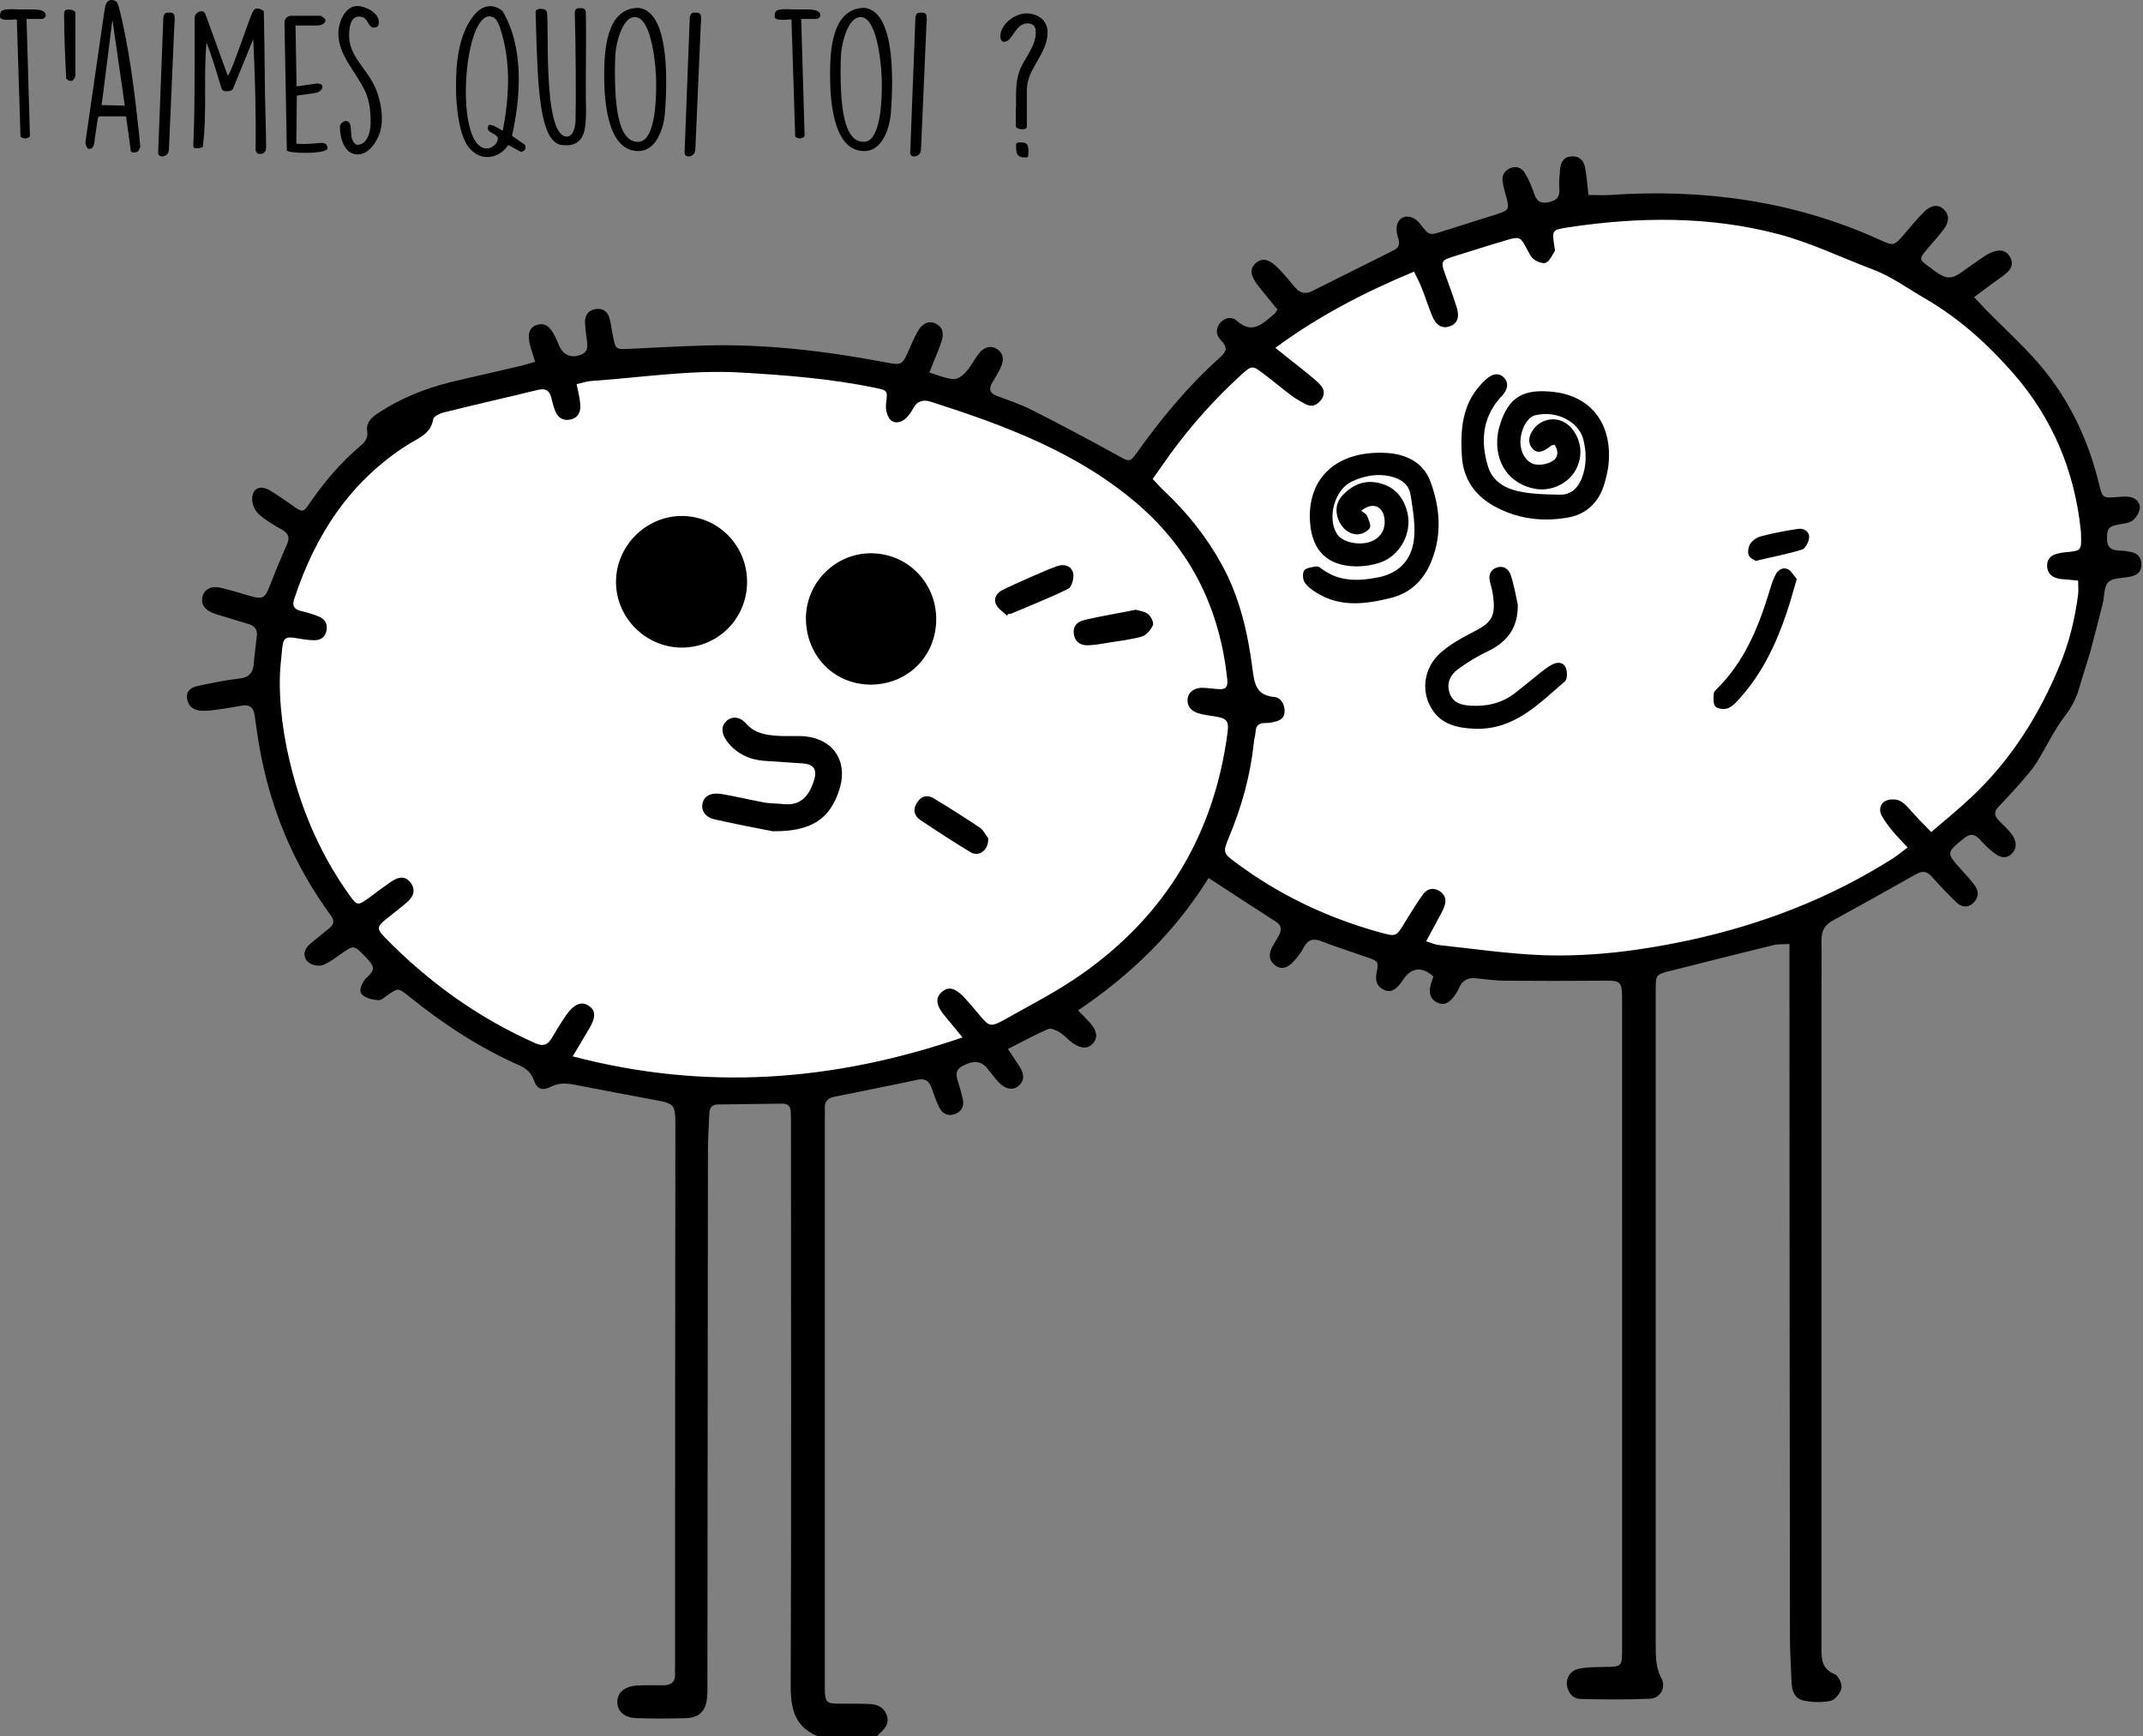 <svg xmlns="http://www.w3.org/2000/svg" viewBox="0 0 815.8 660.8" style="enable-background:new 0 0 815.8 660.8" xml:space="preserve">
  <rect x="0" y="0" width="815.8" height="660.8" fill="#808080" stroke="none"/>
  <style>
    .st4{fill:#fff}
  </style>
  <g id="Ma_Sexualité_générique">
    <path class="st4" d="M293.9 136c24.2 1.8 52.4 3.9 85.9 18.3 24.5 10.6 41 23.1 51.2 30.9 13.1 10 20.8 16.1 28 27 11.9 18 13.5 35.9 14.5 46.3 2.9 31.7-7.6 55.4-10.6 61.8-7.8 16.5-17.6 26.9-25.1 34.7-16.4 17.1-32.5 26.2-44.4 32.8-8.1 4.5-25.7 13.6-50.2 20.3-13.8 3.8-40.7 10.8-76.3 7.7-35.9-3.2-61.4-15-74.3-21.2-19.5-9.3-36.6-17.5-52.1-35.7-11.8-13.8-16.7-26.5-26.1-50.2C103.5 281 98 267.1 99 250.8c1.5-27.5 16.8-47.7 29-63.7 7.4-9.7 15.5-20.5 29.9-29.9 6.8-4.5 19.9-11.8 56-17.4 16.9-2.5 43.6-6.5 80-3.8z"/>
    <path class="st4" d="M436.8 174.6c7.6-13.3 16.7-21.7 29.9-33.8 7.1-6.5 29.5-26.3 64.7-41.5 6.3-2.7 36.8-15.6 79.2-19.3 13.9-1.2 30.9-2.6 53.1 1 11.1 1.8 34 6.5 59.8 20.3 20.8 11.1 41.6 22.2 56 46.3 11.9 19.8 14 39.4 15.4 53.1 1.4 12.6 2.6 25.7-1.9 41.5-3.1 10.9-8.2 18.8-18.3 34.7-8.8 13.8-14.3 22.4-24.1 31.9-7.7 7.4-14.9 11.8-29 20.3-22.9 13.8-34.3 20.7-50.2 26.1-5.7 1.9-1.1 0-50.2 9.7-15.6 3.1-23.4 4.7-34.7 3.9-9.3-.7-10.3-2.2-29-6.8-27.2-6.6-33.5-5.4-53.1-11.6-9.4-2.9-16.8-4.9-25.1-9.7 0 0-9-5.1-17.1-12.7-18.4-17.3-59.4-94.1-25.4-153.4z"/>
    <path d="M311.1 660.8c-8.5-3.6-10.1-10.3-10.1-19 .3-71.7.1-143.4.1-215.2 0-1.2 0-2.3-.1-3.5 0-2.1-1.2-3-3.2-3-8.2.1-16.3.2-24.5.3-2.7 0-3.3 1.8-3.3 4-.2 4.7-.5 9.3-.5 14-.1 67.1-.1 134.1-.2 201.2 0 2.3.1 4.7-.2 7-.5 4.8-3 7.2-7.8 7.4-6.3.2-12.7.2-19 0-4.5-.1-7.2-2.5-7.3-6-.1-3.6 2.7-6.1 7.4-6.4 3.3-.2 6.7-.1 10-.1 3.1 0 4.7-1.2 4.6-4.5-.1-1.3 0-2.7 0-4 0-67.9 0-135.8.1-203.7 0-9.2 0-9.2-8.9-10.8-9.8-1.8-19.6-3.7-29.4-5.6-3.2-.6-6.1-.8-9.2.8-3.1 1.6-5.2.9-6.3-2.4-1-2.8-2.7-4.4-5.2-5.6-15.5-6.8-29.5-16-42.6-26.6-3.9-3.1-3.9-3.1-8-.3-1.1.8-2.3 2-3.4 1.9-2-.1-4.3-.6-5.8-1.7-1.9-1.4-1-3.6.1-5.4.3-.4.5-.9.9-1.2 4-3.6 3.2-4.6-.5-8.5-4-4.2-4.2-4.2-9-.8-2 1.4-4 3-6.3 4-2.6 1.2-6.1 0-7.1-2-1.3-2.6.1-4.5 2-6.1 2.3-1.9 4.6-3.8 7-5.7 1.7-1.4 2-2.9.6-4.7-.8-1.1-1.5-2.2-2.3-3.3-14-20-22.3-42.2-25.8-66.3-.3-2.3-.7-4.6-1-6.9-.4-2.9-2-4-4.8-3.5-3.1.5-6.2 1.1-9.4 1.5-2.1.3-4.3.6-6.4.4-2.8-.2-4.7-1.8-5.1-4.6-.4-2.9 1.6-4.3 4.1-4.8 5.2-1.1 10.4-2.2 15.7-2.8 3.7-.4 5.3-2.1 5.6-5.6.3-3.6.8-7.3 1.2-10.9.2-2.4-1.1-3.7-3.3-4.3-3.2-1-6.4-1.9-9.5-2.9-1.3-.4-2.6-.7-3.8-1.2-3.5-1.4-4.8-3.6-4.1-6.4.7-2.7 3.4-4.1 6.8-3.3 3.4.8 6.7 1.8 10.1 2.8 6.3 1.9 6.8 1.5 9.1-4.5 1.9-5 4-9.9 6.1-14.7 1.2-2.6.7-4.2-1.9-5.7-3-1.7-6.1-3.5-8.7-5.8-1.4-1.2-2.5-3.6-2.6-5.4-.2-4.3 2.8-6 6.6-3.8 3 1.7 5.8 3.8 8.7 5.8 3.9 2.7 4.1 2.8 6.6-.9 5.5-8 11.7-15.3 19.1-21.6 1.7-1.4 3.2-3 2.8-5.5-.6-3.5 1.6-5.5 4.2-7.2 8.4-5.5 17.6-9.3 27.4-11.7 8.7-2.1 17.5-4 26.2-6.1 1.9-.4 3.8-1 6.1-1.7-.7-2.2-1.2-3.8-1.7-5.5-1.4-4.6-.7-7.5 2.3-8.5s5.1.4 7.1 4.6c.6 1.2 1.1 2.4 1.6 3.6 1.7 3.6 5 4.6 8.6 2.9 2.1-1 2.1-2.8 1.9-4.6-.3-2.5-.7-4.9-.8-7.4-.1-2.9 1.3-4.8 4.3-5.2 2.8-.3 4.4 1.2 5.1 3.8.6 2.2.8 4.6 1.3 6.8.9 4.7 1.1 4.8 5.8 4.6 9.8-.5 19.6-1 29.4-1.3 23-.6 45.8 2.1 68.4 6.4 6.2 1.2 6.5 1.1 9-4.7 1-2.3 2-4.6 3.2-6.8 1.9-3.4 4.3-4.4 6.9-3.3 2.6 1.2 3.5 3.6 2.2 7.2-1.2 3.6-2.8 7-4.5 11.5 3.3 1 6.2 2.3 9.2 2.5 1.5.1 3.6-1.4 4.8-2.8 1.9-2.1 3.1-4.7 4.8-6.9 2.1-2.7 4.8-3.2 7-1.7 2.3 1.5 2.8 3.9 1.3 7.1-.9 2-2.1 3.8-3.2 5.7-1.4 2.4-.9 4 1.8 5 4.5 1.7 9.1 3.2 13.4 5.4 11.1 5.6 22.1 11.5 33 17.5 4 2.2 4.2 2.4 6.9-1.3 9.4-13.2 19.7-25.6 31.8-36.4 2.7-2.4 2.5-4.1.1-6.5-1.9-1.8-1.9-4.4-.3-6.4 1.7-2.1 4.5-2.6 6.3-1 6.2 5.6 10.1 1 14.4-2.5.4-.3.6-.8 1.2-1.7-2.3-2.8-4.7-5.7-7.1-8.7-3.2-4.1-3.6-6.6-1.3-8.8 2.5-2.4 5.4-1.7 9 2.1 2.2 2.3 4.2 4.7 6.2 7.1 1.8 2.1 3.9 2.5 6.2 1.4l31.2-15.6c2.2-1.1 2.5-2.6 1.7-4.9-.6-1.7-.8-4.1-.1-5.6 1.6-3.4 5.9-3 8.5.4 3.5 4.5 3.4 4.5 8.7 2.8 7-2.2 14-4.4 20.9-6.6 4.2-1.4 4.4-1.9 3.3-6.1-.6-2.1-1.2-4.2-1.5-6.3-.3-2.4.8-4.2 3.2-5.1 2.5-.9 4.4.3 5.5 2.3 1.4 2.4 2.5 5.1 3.4 7.7 1 3 2.7 3.7 5.7 3 3.1-.7 4-2.2 3.8-5.2-.2-2.5.1-5 .3-7.4.3-2.8 1.6-4.8 4.7-4.8 3 0 4.5 2 4.9 4.7.5 3.1.8 6.2 1.2 10 2.8 0 5.6.2 8.3 0 35.4-2.4 69.7 2.2 102.2 16.9 5.7 2.6 5.7 2.7 9.9-2.2 2.4-2.8 4.7-5.6 7.3-8.2 2.7-2.7 5.3-3 7.5-1.1 2.1 1.9 2.3 4.7.1 7.6-1.9 2.5-4 4.9-6.1 7.3-3.5 4.1-3.5 4.2.7 7.2l2.4 1.8c4 2.8 6 2.8 9.9 0 2.8-2 5.7-4.1 8.6-6 1.2-.8 2.6-1.5 4-1.9 2.3-.6 4.3-.1 5.6 2.1 1.4 2.2.8 4.3-.9 5.9-1.8 1.7-4 3-6 4.5-2.1 1.6-4.2 3.1-6.7 5 1.8 1.9 3.1 3.3 4.4 4.7 7 7.1 14.4 13.8 20.9 21.4 11.1 13.2 18.3 28.5 22.3 45.2 1.3 5.2 1.4 5.2 6.8 4.8 1.5-.1 3-.3 4.5-.1 2.4.3 4.3 1.9 4.2 4.2-.1 1.7-1.4 3.7-2.7 4.8-1.3 1-3.4 1.2-5.2 1.5-4.1.8-4.6 1.5-4.6 5.5 0 3.7 2.1 4.4 5.1 4.5 1.5 0 3 .3 4.4.6 2.4.6 3.6 2.2 3.6 4.7 0 2.6-1.5 3.9-3.8 4.5-.2 0-.3 0-.5.1-2.9.6-6.6.4-8.3 2.1-1.8 1.8-1.4 5.6-2.2 8.4-1.5 5.9-3 11.9-4.6 17.8-1.3 4.6-2.9 9.2-4.2 13.8-1.1 4-2.9 7.5-5.5 10.9-4.2 5.5-7.2 12-10.9 17.9-1.8 2.9-4.2 5.4-6.4 8-2.6 3-5.4 5.9-8.1 8.8-1.8 1.9-1.4 3.5.3 5.2 1.5 1.5 3.1 3 4.5 4.7 2.3 2.9 2.4 5.7.5 7.7-2 2.1-4.4 2-7.5-.6-1.7-1.4-3.2-2.9-4.7-4.5-2-2.3-3.7-2.6-6.3-.5-6.6 5.4-6.7 5.3-.9 11.8 1.8 2 3.6 3.9 5.2 6.1 1.7 2.3 1.4 4.7-.7 6.7-2.1 1.9-4.4 1.5-6.3-.3-3.2-3.1-6.4-6.4-9.3-9.7-1.8-2.1-3.5-2.5-6-1.1-10.6 6-21.2 11.9-31.8 17.7-2.9 1.6-4.3 3.8-4.3 7.2.1 7 0 14 0 21v248.6c0 4.4.1 8.1 5.1 10.1 1.4.6 2.8 3.7 2.5 5.3-.4 1.9-2.4 4.4-4.1 4.8-3.3.7-7 .6-10.3-.1-3.3-.6-4.5-3.7-4.6-6.9-.2-5.8-.6-11.6-.6-17.4-.1-84.5-.2-169.1-.2-253.6v-10.1c-2.6.2-4.5 0-6.3.5-13.1 3.2-26.1 6.5-39.2 9.8-5.3 1.3-5.4 1.5-5.4 7.1v249.6c0 4.3 0 8.5 2.2 12.6 1.8 3.5-.4 7.5-4.4 7.7-8.8.4-17.6.3-26.4.1-3-.1-4.7-2.3-5.2-5.2-.4-2.8 1.4-5.7 4.5-6.3 3.2-.7 6.6-.6 9.9-.7 6.5-.1 6.6-.1 6.6-6.8V381.6c0-8.5-.1-8.4-8.5-8.3-12 .1-23.9.1-35.9 0-3.6 0-7.3-.5-10.9-.9-3.2-.4-5.5.6-6.8 3.7-.6 1.4-1.4 2.7-2.4 3.8-1.5 1.8-3.2 2.9-5.7 1.8-2.5-1.1-3.3-3.2-2.9-5.7.2-1.5.8-2.8 1.3-4.3-4.3-3.8-8.1-3.5-11.2.7-.5.7-.9 1.4-1.4 2-1.7 2.1-3.6 3.7-6.4 2.3-2.6-1.3-3.2-3.4-2.7-6.2.9-4.6.7-4.6-3.5-6.1-5.8-2-11.7-3.9-17.4-6.1-3.3-1.3-5.3-.6-6.9 2.5-.9 1.8-2.2 3.4-3.5 4.9-2.5 2.9-5.1 3.5-7.3 1.7-2.6-2-2.4-4.5-1-7.1.8-1.5 1.7-2.9 2.5-4.3.9-1.8 1.1-3.6-.8-4.9-8.5-5.5-17-11-26-16.9-12.8 20.5-29.4 36.7-49.7 50.4 1.9 1.9 3.3 3.4 4.7 4.9 2.5 2.8 2.9 5.5 1 7.6-1.9 2.2-4.4 2.2-7.6 0-1.8-1.2-3.2-2.9-5-4.1-1.3-.8-3.4-1.8-4.5-1.3-5.1 2.2-10 4.9-15.3 7.6 1.8 2.7 3.2 4.7 4.5 6.8 1.5 2.4 2.1 5-.4 7.2-2.1 1.8-4.9 1.4-7.5-1.2-1.7-1.8-3.1-3.9-4.8-5.8-2.3-2.6-5.2-2.6-9-.6-3.1 1.6-2.5 3.8-1.7 6.4.7 2.1 1.2 4.1 1.7 6.2.6 2.6-.3 4.7-2.8 5.7-2.7 1.1-5 0-6.2-2.6-1.2-2.4-2-4.9-2.9-7.4-.9-2.6-2.4-3.6-5.3-3-10.6 2.3-21.2 4.3-31.8 6.5-2.5.5-3.7 2-3.5 4.6.1 1.3 0 2.7 0 4v212.7c0 10.8-.5 9.6 9.7 9.7 2.3 0 4.7 0 7 .1 3 .1 5.6 1 6.8 4.1 1.2 3-.4 5.1-2.5 7-.4.3-.7.7-1 1.1h-22.9zm55.3-265.9c-2.9-3.6-5.1-6.2-7.3-8.9-2.8-3.6-3-6.2-.6-8.4 2.4-2.1 4.9-1.7 8.2 1.7 2.2 2.3 4.2 4.7 6.2 7.1 3.5 4.2 4.2 4.6 8.8 2.1 10.1-5.7 20.6-11 30.1-17.7 31.9-22.4 50.4-53.2 55.5-91.9.6-4.5-.3-5.5-4.8-6.2-2.1-.3-4.3-.6-6.3-1.2-2.6-.8-4.4-2.5-4.1-5.5.3-2.6 2.6-4.3 5.9-4.2 2 .1 4 .4 6 .5 2.6.2 3.5-.8 3.2-3.6-2.8-26.8-13.7-49.3-34.3-67-22.9-19.6-50.5-29.8-78.6-38.8-2.8-.9-5.2-.3-6.7 2.6-.7 1.3-1.6 2.6-2.6 3.6-2.1 2.1-5.1 2.3-6.5.1-1-1.5-1.4-3.7-1.2-5.5.6-5.1.7-5.1-4.3-6.1-16.8-3.5-33.9-4.8-51-5.8-19-1.1-37.8 1.9-56.7 3.2-1.9.1-3.7.8-5.8 1.2.6 3 1.3 5.5 1.4 7.9.2 2.7-.8 5-3.8 5.6-2.9.6-4.8-.8-5.8-3.4-.6-1.5-1-3.2-1.4-4.8-.7-2.7-2-3.8-5.1-3.1-11.9 2.9-23.9 5.6-35.9 8.6-1.5.4-3.8 1.5-4 2.6-.9 5.6-5.6 7.1-9.4 9.5-22.2 14-35.5 34.5-43.5 58.9-.8 2.4-.2 3.8 2.3 4.5 2.4.6 4.8 1.2 7.1 2.2 2.2.9 3.4 2.8 2.9 5.2-.4 2.5-2.1 3.8-4.6 3.8-2.3 0-4.6-.4-6.9-.8-4.1-.7-5-.1-5.4 4.1-.4 4.1-.9 8.3-.9 12.4 0 13.2 2.3 26.1 6 38.8 4.5 15.3 11.2 29.5 20.5 42.5 3 4.1 3.2 4.1 7.4 1.1 2.8-2.1 5.6-4.2 8.5-6.2 3.3-2.2 5.7-2 7.5.5 1.9 2.7 1 5.1-1.2 7.1-2.7 2.4-5.7 4.6-8.5 6.9-3.1 2.5-3.3 3.5-.5 6.4 16.6 17.1 35.7 30.9 57.6 40.6 2.9 1.3 4.7.7 6.2-1.9 1.8-3 3.6-6 5.6-8.9 3-4.2 5.9-5.3 8.6-3.4 2.6 1.8 2.7 4.3 0 8.8-1.9 3.3-3.9 6.5-6.2 10.4 50.4 13.2 99 9.7 148.4-7.2zm368.8-78.2c5.4-4.6 10.5-8.8 15.3-13.3 15-14.1 25.8-31.2 33.6-50.2 3.6-8.6 5.8-17.6 7-26.9.2-1.7 0-3.5 0-5.3-1.8-.2-3-.3-4.1-.4-1.3-.1-2.7-.1-3.9-.5-2.3-.6-3.7-2.1-3.8-4.6-.1-2.6 1.3-4 3.6-4.7 1.1-.3 2.3-.5 3.4-.6 6-.5 6.1-.7 5.9-6.5 0-.7 0-1.3-.1-2-2.4-22.5-10.7-42.4-25.6-59.5-9.8-11.2-20.6-21-33.7-28.6-6.6-3.8-12.8-8.4-20-11.1-12-4.5-23.6-10.2-35.9-13.4-26.2-6.9-53-6.6-79.7-2.6-6.4 1-6.4 1-5.5 7.2.1.7.4 1.5.1 2-1 1.6-1.9 3.7-3.3 4.3-1.2.5-3.5-.4-4.7-1.4-1.2-.9-1.9-2.7-2.7-4.1-2.1-4.1-2.7-4.5-6.9-3.3-7.2 2.1-14.3 4.4-21.4 6.6-4.1 1.3-4.3 2-2.8 6.2 1.6 4.4 3.2 8.7 4.6 13.2 1.1 3.7.1 6-2.7 7-2.7 1-5.1-.2-6.6-3.7s-2.6-7.2-4-10.7c-.8-2.1-1.9-4.1-3-6.4-18.8 7.8-36.2 16.8-52.8 29 4.8 3.8 8.8 7 12.8 10.2 1.5 1.3 3.1 2.5 4.4 4 1.5 1.6 1.7 3.6.3 5.5s-3.3 3-5.6 1.9c-2.1-1-4.1-2.2-6-3.6-3.6-2.7-7-5.6-10.6-8.3-3.9-3-4.3-3-8 .3-10 9.1-19 19.1-27 30-2.3 3.2-4.6 6.5-7 9.9 1.7 1.8 3 3.3 4.4 4.6 8.7 8.2 16 17.3 21.8 27.8 6.9 12.5 10 26 11.8 39.9.7 5.4 1.3 10.1 8.3 10.7 2.5.2 4.1 2.9 3.9 5.7-.1 3-2.6 3.5-4.9 4-.8.2-1.7.2-2.5.2-2.1 0-3.5.8-3.6 3.2-.1 1.5-.6 2.9-.7 4.4-1.3 12.5-4.7 24.5-9.5 36-2.3 5.5-2.2 6 2.6 9.5 16.6 12.4 35 21.1 54.9 26.6 6.2 1.7 6.2 1.7 9.5-3.8 2.3-3.7 4.5-7.4 7.1-10.9 1.4-1.9 3.6-2.4 5.8-1.2 2.2 1.2 3 3.3 2.3 5.5-.6 2-1.8 3.9-2.8 5.8-1.3 2.6-2.8 5.1-4.3 8 2 .6 3.2 1.2 4.5 1.4 13.4 1.4 26.7 3.4 40.2 3.9 18.7.6 37.2-1.8 55.4-5.7 27.7-6 53.8-16 77.8-31.3 1.7-1.1 3.3-2.5 5.4-4-2.1-2.3-3.9-4.1-5.5-6-1.6-1.9-3.1-3.9-4.3-6-1.2-2.1-.8-4.6 1.3-5.7 1.5-.8 4-.8 5.5-.1 2 1 3.5 3 5.1 4.7 2 2.3 4.2 4.5 6.9 7.2z"/>
    <path d="M356.4 235.9c-.1 14.1-11.1 24.8-25.2 24.7-14-.2-24.5-11.3-24.4-25.5.2-13.6 11.4-24.6 24.9-24.5 13.9.1 24.8 11.3 24.7 25.3zm-72-14.2c-.1 13.9-11.3 25-25.2 24.8-13.5-.2-24.7-11.4-24.7-25 0-13.7 11.4-25.1 25.1-25.1 13.9.1 24.9 11.3 24.8 25.3zm9.7 94.7c-5.1-1-13.6-2.6-22-4.5-3.6-.8-5.2-3.3-4.7-6 .6-2.9 3.2-4.3 7.1-3.7 5.4.9 10.7 2.2 16.1 3.2 2.6.5 5.3.4 7.9.7 5.7.5 9.4-2.3 11.5-9.5 1.1-3.8-.4-5.7-4.3-6-5-.4-9.9-.6-14.9-1-5.7-.5-10.6-2.8-14.1-7.5-2.2-3-2.2-5.7-.2-7.6 2-1.9 5-1.9 7.5.9 3.4 3.8 7.6 4.4 12.1 4.7 3 .2 6 0 9 .1 12 .5 18.2 9.6 14.2 21-3.5 10.5-10.5 15.4-25.2 15.2zm89.2-82.1c-1.4-1.4-3.3-2.5-4.1-4.2-1.1-2.2.2-4.3 2.2-5.4 3.4-1.7 6.9-3.2 10.4-4.8 3.5-1.5 7-3.1 10.6-4.4 2.7-1 5.5-.1 6.1 2.6.5 1.8-.5 5.3-1.8 6-7.1 3.5-14.5 6.4-21.8 9.5-.3.1-.7 0-1 .1l-.6.6zm-7.1 84.8c.2 4.5-3.5 7.2-6.7 5.3-6.5-3.9-12.9-8.1-19.2-12.3-2.3-1.6-2.9-4-1.2-6.6 1.6-2.5 3.9-3.1 6.4-1.6 5.9 3.6 11.8 7.3 17.6 11.2 1.5 1.1 2.3 3.1 3.1 4zm56.2-87c1.3.4 3.3.6 4.7 1.7 1.1.9 2.2 3.2 1.8 4.2-.8 1.7-2.5 3.8-4.2 4.3-4.3 1.2-8.8 1.7-13.2 2.4-2.3.4-4.6.8-6.9.9-2.8.2-5-.8-5.7-3.7-.7-2.9.6-5.1 3.9-5.9 6.3-1.5 12.7-2.5 19.6-3.9zm159.4-62.8c-.7.2-.9.1-1.1.2-3.8 3-5.8 3.2-7.6.9-1.8-2.3-.9-5.8 1.9-8.4 4.2-3.7 10.2-3 13.6 1.4 3.7 4.8 4 10.8 1 15.9-2.9 4.9-9.2 7.8-15 6.8-10.1-1.7-16-10.3-14.4-21 .1-.8.3-1.6.5-2.4 3.4-12 9.5-14.8 20.9-13.5 15 1.8 22.6 13.3 20.6 28.7-.3 2-.8 3.9-1.3 5.8-2 7.2-6.7 12-14 13.3-9.2 1.6-18.2.7-26.7-3.6-8.3-4.1-13.2-10.7-13.7-19.9-.6-9.8.1-19.4 7.2-27.1 1-1.1 2.1-2.2 3.3-3 1.8-1.2 3.8-1.4 5.5.3 1.6 1.7 1.6 3.6.4 5.5-.5.8-1.2 1.6-1.9 2.3-6.8 7.8-7.4 16.8-4.5 26.2 1.7 5.5 6.5 8.2 11.5 9.3 5.1 1.1 10.5 1.2 15.8 1.3 4.1.1 6.8-2.4 8.3-6.1 1.9-4.8 1.9-9.7.7-14.7-1.6-6.8-10-11.5-18.5-9.4-3.1.8-5.6 5.9-5.5 10.4.1 4 2.3 7.7 5.8 8.3 2.1.3 4.7-.2 6.4-1.3 2.2-1.3 2.4-3.8.8-6.2zm-73.6 25.1c.8.7 1.8 1.1 2.2 1.9.6 1.5 1.7 3.8 1 4.8-.9 1.3-3.2 2.4-4.9 2.3-3.4-.2-5.7-2.5-7-5.6-1.3-3.4-.9-6.6 1.6-9.3 3.8-4 8.4-6 14-4.6 6 1.4 9.3 5.6 10.7 11.3 1.8 7.7-2.8 16.3-10.3 18.9-2.9 1-6.2 1.5-9.3 1.5-11-.2-16.8-6.1-17.5-17-1-15.2 8.3-25.3 24.2-26.2 2.3-.1 4.7-.1 7 .2 6.7.9 12.2 4.2 14.6 10.6 3.7 9.9 4.5 20.1.5 30.2-2.9 7.3-7.9 12.3-15.5 14.2-9.7 2.4-19.4 3.7-28.5-2.1-1.7-1.1-3.4-2.3-4.4-3.9-.7-1.1-.8-3.6-.1-4.5 1-1.1 3.1-1.2 4.7-1.5.7-.1 1.5.6 2.2 1.1 6.7 4.9 14.1 4.5 21.6 3 8.1-1.7 12.9-7.2 13.4-15.9.3-5.1-.6-10.2-1.4-15.3-.6-4-3.4-6.1-7.4-7.1-5.3-1.3-10.3-.3-15 1.9-6.6 3.1-9.5 13.9-5.6 20 2 3.2 8.8 4.6 13.2 2.7 3.8-1.6 5.6-5.2 4.7-9.4-1-4.3-4.7-5.4-8.7-2.2zm59.6 35.8c.1 8.8-4 14.2-11.6 17.8-4 1.9-7.9 4.3-11.4 6.9-2.7 2.1-4.2 5.1-3 8.8 1.3 3.9 4.5 4.7 7.9 4.9 6.3.4 12.2-.9 17.3-5 3.3-2.6 6.5-5.2 9.7-7.8 1.3-1 2.6-2 4.1-2.8 2-1.1 4.3-1 5.2 1 .7 1.5.7 4.5-.2 5.3-10 8.6-19.4 18.6-34.3 18.1-7.4-.3-13.9-1.9-17.4-9.3-3.1-6.6-1.5-14.7 4.6-19.9 3.5-3 7.6-5.3 11.7-7.4 7.6-3.8 9.1-6.1 7.9-14.5-.2-1.6-.7-3.2-1.1-4.9-.6-2.4.1-4.4 2.4-5.3 2.7-1 4.7.4 5.5 2.8 1.3 3.9 1.9 7.6 2.7 11.3zm106.2-9.8c-1.5 5.1-2.6 9.2-4 13.3-4 11.7-9.3 22.8-17.7 32.1-1.3 1.5-2.8 3.1-4.5 3.8-1.4.5-3.9.3-4.8-.7-.9-1-.7-3.2-.6-4.9 0-.7.8-1.4 1.4-2 10.1-10.1 15.4-22.7 19.5-36 .7-2.4 1.4-4.8 2.5-7 .9-2 2.8-3.3 4.9-2.3 1.4.8 2.3 2.6 3.3 3.7zm-15.6-6.9c-.4-.3-2.2-.9-2.7-2.2-.5-1.2-.1-3.3.7-4.5.9-1.2 2.5-2.3 4.1-2.7 4.6-1.2 9.3-2.1 14.1-2.8 2.1-.3 4.3 1.1 4.1 3.3-.1 1.6-1.4 4.2-2.7 4.6-5.5 1.7-11 2.7-17.6 4.3zM6.4 7.4c-4.3.3-6.3.2-6.4-1C.1 4 .1 3.2 7.4 3.6h5.9c1.5.1 4.1.3 4.1 2.3 0 .6-.8 1.3-1.4 1.3h-5.9l1.3 44.5c0 .6-1.4 1-1.8 1s-1.8-.3-1.8-1L6.4 7.4zm18-2.2c0-1.1.6-1.6 1.7-1.6.6 0 2.6.3 2.6 1.3v23.7c0 .8-.7 2.2-1.7 2.2-.8 0-1.1-.2-1.8-.9-.4-8.1-.8-16.6-.8-24.7zm13.3 39.1-.4.4-1.2 7.9c-.1 1-.1 4.1-2.1 4.1-.9 0-1.5-1.8-1.5-2.5 7.3-50.8 7.4-50.9 7.4-50.9.2-1.3.7-3.3 2.5-3.3.8 0 1.8.3 2.2 1l.6 1.5c4.1 16 6 32.5 7.8 49l.4 4.5c0 .1-.1.1-.1.1-.5 1.3-.8 1.9-2.1 1.9H51c-.4 0-1.1 0-1.2-.5L48 44.3H37.7zm1-4.3 8.8.2-4.7-32.7L38.7 40zM62.2 6.3c.5-1.4.8-1.5 2.3-1.5 2 0 2 .9 2 2.9 0 .2-.1 1.1-.1 1.3l-2.1 47.9c-.1 3.1-4.1 3.4-4.1 1.3l2-51.9zm34.2 8.6-7.6 18.6c-.1 1.4-3.4 1.5-4 .9-.1-.1-.4-.6-.5-.8-1.8-5.9-3.4-11.7-5.7-17.4-1.2 13.2.3 26.6-1.4 39.7-.8.5-1.3.5-2.2.5-1.5 0-1.4-.3-1.4-1.7 0-2.2.6-3.7.5-47.9 0-2.1 3.2-3.7 4.1-1.4l8.5 23.4c2-2.3 8.1-22 9.7-24.6.7-1.4 2.2-1.2 4 0 .1 0 .4 23.1.5 33 .1 6.2.4 12.7.4 19 0 1.3-.8 2.4-2.2 2.4-1.1 0-1.4-.3-1.8-1.4.2-14.1-.2-28.2-.9-42.3zm11.9-6.4c0-1.3 1.2-2.5 2.5-2.5h11.1c.4 0 1.8 1 1.9 1.4.1.1.1.2.1.3 0 1.4-1.9 2-3 2h-8.4l.4 23.2 7.6-1.1h.3c3.3 0 2 3.2-.8 3.6l-7 1-.2 18.3c.6.1 3 .1 3.6.1 4.7 0 8.1-1.6 8.3 1.6.1 2.4-15.5 2.1-15.5.8l-.9-48.7zm23.8 37.6c2.8.8.1 7 3.6 9h.4c3.9 0 5-5.4 5-8.3 0-3.8-.3-8-1.9-11.6-3.3-7.6-10.4-13.9-10.4-22.5 0-3.9 2.4-10.4 7.2-10.4 3.1 0 8.2 2.5 8.2 6.1 0 1.3-.4 2.1-1.8 2.1-2.7 0-1.9-4.2-5.7-4.2-3.6 0-3.8 5-3.8 7.4 0 7.1 6 12 9.1 17.9 2.9 5.4 4.3 13.2 2.7 18.6-1.1 3.6-4.3 8.6-8.5 8.6-5.2 0-6.8-6.4-6.8-10.6 0-1.2 1.6-2.4 2.7-2.1zm48.6-40.6c3.4-4 7.5-3.9 10.6-1.3 8.3 13.9 6.9 33 3.6 47.5l4.9 3.4c1 1.8-.8 2.7-1.5 2.7l-4.8-2.6c-3.3 5-10 6.4-14.3 1.7-4.6-4.2-5.6-17.4-5.6-23.1-.1-9.2.8-20.9 7.1-28.3zm5.7.7c-10.2 0-13.4 50.3-1.1 50.3h.4c1.8-.2 3.8-2 3.8-3.7 0-2-3.8-2-3.8-4 0-.5.1-.8.5-1.3 1.7 0 3.6 1.4 5.2 2.3 2.5-13.2 3.2-26.4-1-39.1-.5-1.4-1.5-4.3-3.4-4.3-.2-.2-.4-.2-.6-.2zm29.2 49.1c-.5 0-1.1-.1-1.7-.1-8.6-1-9.2-22.3-9.9-46.8l-.1-3.4v-.5c0-1.5 3.7-1.5 4.2-.1 1.2 2-1.9 47.6 7.7 47.6 2.5 0 3.2-4 3.3-5.9.2-8.7.1-28.2-.3-41.7.4-1.1.8-1.3 2-1.3 1.1 0 2.1.2 2.2 1.4.3 12.3-.2 24.8.1 37.7-.1 6.2-.2 13.1-7.5 13.1zM243.1 3c12.5 1.4 10.7 31.2 10 40.5-.5 5.1-3.1 14-10.1 14-12.4 0-13-21.1-13-29.3.1-8.9.7-25.2 13.1-25.2zm-9 24.9c0 20.5 3.8 26.1 8.8 26.1 6.9 0 6.9-17.8 6.9-22.2v-.3c0-5.4-1.5-25-8.1-25-5.3 0-7.5 11.7-7.5 15.2-.1 2.3-.1 4.3-.1 6.2zm28.5-21.6c.5-1.4.8-1.5 2.3-1.5 2 0 2 .9 2 2.9 0 .2-.1 1.1-.1 1.3l-2.1 47.9c-.1 3.1-4.1 3.4-4.1 1.3l2-51.9zm38.7 1.1c-4.3.3-6.3.2-6.4-1 .1-2.4.1-3.2 7.4-2.8h5.9c1.5.1 4.1.3 4.1 2.3 0 .6-.8 1.3-1.4 1.3H305l1.3 44.5c0 .6-1.4 1-1.8 1s-1.8-.3-1.8-1l-1.4-44.3zM329.1 3c12.5 1.4 10.7 31.2 10 40.5-.5 5.1-3.1 14-10.1 14-12.4 0-13-21.1-13-29.3 0-8.9.7-25.2 13.1-25.2zM320 27.9c0 20.5 3.8 26.1 8.8 26.1 6.9 0 6.9-17.8 6.9-22.2v-.3c0-5.4-1.5-25-8.1-25-5.3 0-7.5 11.7-7.5 15.2-.1 2.3-.1 4.3-.1 6.2zm28.5-21.6c.5-1.4.8-1.5 2.3-1.5 2 0 2 .9 2 2.9 0 .2-.1 1.1-.1 1.3l-2.1 47.9c-.1 3.1-4.1 3.4-4.1 1.3l2-51.9zm38.3 34.6c0-5.1-.4-10.5 1.9-15.3 2-4.3 5.6-8.3 5.6-13.2 0-2.1-.7-3.5-3.2-3.5-4.7 0-5.6 7-8.8 7-1.1 0-1.5-1-1.5-2 0-4.9 5.8-8.8 9.9-8.8 4.3 0 8.1 2.6 8.1 7.2 0 8.3-7.9 13.7-7.9 22v13.9c0 .9-1 1-1.6 1-.8 0-2.1-.1-2.6-1v-7.3zm0 13.8c.6-.6 1.1-.5 1.8-.5 2.5 0 2.9 1 2.9 3.4 0 .2-.1 1.5-.1 1.8-.1.7-1.3.5-1.6.5-2.5 0-3-1.5-3-4v-1.2z"/>
  </g>
</svg>
